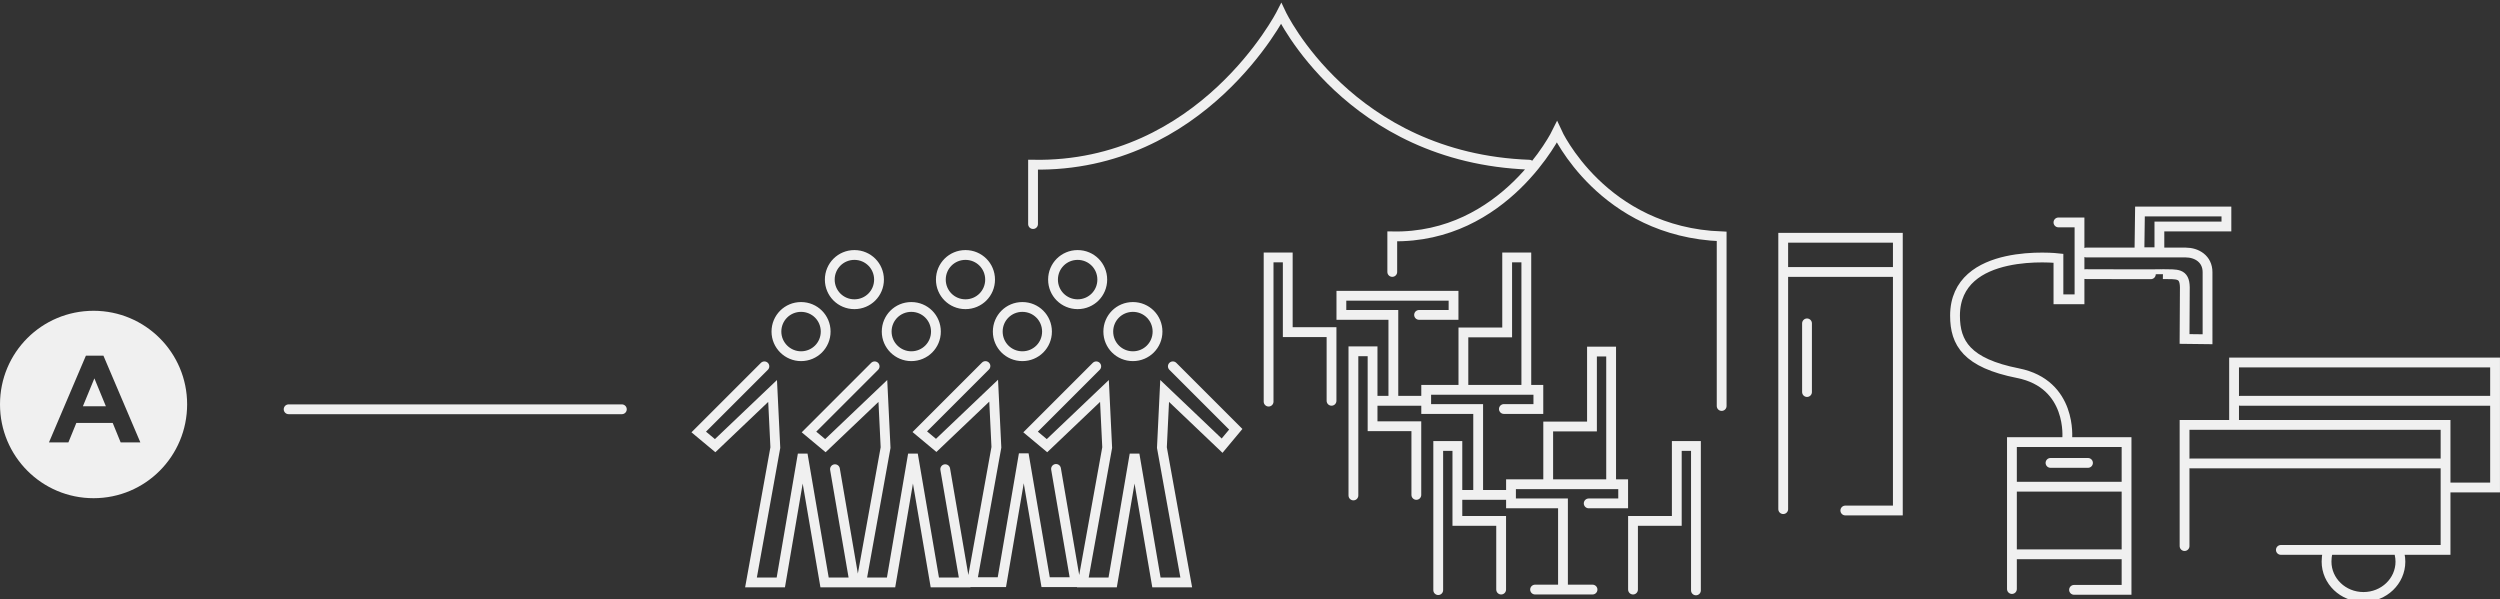 <?xml version="1.0" encoding="utf-8"?>
<!-- Generator: Adobe Illustrator 18.1.1, SVG Export Plug-In . SVG Version: 6.00 Build 0)  -->
<svg version="1.1" id="Ebene_1" xmlns="http://www.w3.org/2000/svg" xmlns:xlink="http://www.w3.org/1999/xlink" x="0px" y="0px"
	 viewBox="0 0 913.8 219.1" enable-background="new 0 0 913.8 219.1" xml:space="preserve">
<rect x="0" y="0" width="913.8" height="219.1" fill="#333333" stroke="none"/>
<path fill="#F0F0F0" d="M34.2,182.1C15.3,182.1,0,166.8,0,147.8s15.3-34.2,34.2-34.2s34.2,15.3,34.2,34.2S53.2,182.1,34.2,182.1
	 M51.3,161.7L37.8,130h-6.4l-13.5,31.7H25l2.9-7.1h13.3l2.9,7.1H51.3z M38.7,148.5h-8.4l4.2-10.2L38.7,148.5z"/>
<path fill="none" stroke="#F0F0F0" stroke-width="3.585" stroke-linecap="round" d="M377.6,81.9V60.2c62,1.1,90.7-55.2,90.7-55.2
	s24.9,52.8,90.7,55.2 M629.3,148.4v-62c-43.6-1.6-60.2-38.1-60.2-38.1s-19,38.9-60.2,38.1v13"/>
<path fill="none" stroke="#F0F0F0" stroke-width="3.585" stroke-linecap="round" d="M386,171.4l7.1,41.4h-10.9l-8-46.8l-8,46.8
	h-10.9l8.9-49.3l-1-20.7l-21,20l-6-5l24-24 M319.7,133.9l-24,24l6,5l21-20l1,20.7l-8.9,49.3h10.9l8-46.8l8,46.8h10.9l-7.1-41.4
	 M279.4,133.9l-24,24l6,5l21-20l1,20.7l-8.9,49.3h10.9l8-46.8l8,46.8h10.9l-7.1-41.4 M400.7,133.9l-24,24l6,5l21-20l1,20.7
	l-8.9,49.3h10.9l8-46.8l8,46.8h10.9l-8.9-49.3l1-20.7l21,20l5-6l-23-23 M373.7,130.2c5,0,9-4,9-9c0-5-4-9-9-9c-5,0-9,4-9,9
	C364.7,126.2,368.7,130.2,373.7,130.2z M333.1,130.2c5,0,9-4,9-9c0-5-4-9-9-9c-5,0-9,4-9,9C324.1,126.2,328.2,130.2,333.1,130.2z
	 M292.8,130.2c5,0,9-4,9-9c0-5-4-9-9-9c-5,0-9,4-9,9C283.8,126.2,287.9,130.2,292.8,130.2z M312.3,111.2c5,0,9-4,9-9c0-5-4-9-9-9
	c-5,0-9,4-9,9C303.3,107.2,307.3,111.2,312.3,111.2z M352.9,111.2c5,0,9-4,9-9c0-5-4-9-9-9c-5,0-9,4-9,9
	C343.9,107.2,347.9,111.2,352.9,111.2z M393.9,111.2c5,0,9-4,9-9c0-5-4-9-9-9c-5,0-9,4-9,9C384.9,107.2,388.9,111.2,393.9,111.2z
	 M414.1,130.2c5,0,9-4,9-9c0-5-4-9-9-9c-5,0-9,4-9,9C405.1,126.2,409.1,130.2,414.1,130.2z"/>
<path fill="none" stroke="#F0F0F0" stroke-width="3.585" stroke-linecap="round" d="M651.8,186.1V86.9h41.9v99.7h-19.2 M693.3,99.4
	h-40.5 M660.5,143.3v-25.1 M758.1,215.6h19.2v-54h-41.9v53.7 M736.4,177.9h39.1 M776.9,202.6h-40.5 M763.2,169.2h-13.7 M762.3,100.2
	c0,0,28.3,0.1,28.3,0c5.1,0.1,7.9-0.5,8,4.8c0,6.2-0.1,18.9-0.1,18.9l8.4,0.1V99.5c0-4.9-4-7.2-8-7.2h-36.3 M789.3,92.2v-9.4l24.5,0
	v-5.5l-31.6,0L782,92.2H789.3z M752.4,81.3h7.7v28.1h-7.7V94.4c0,0-37.8-4.3-37.8,21c0,10,4.3,17.3,23,21c20,4,18,24,18,24
	 M557.9,141.9V94.1h-7v27.4h-16v20.2 M486.7,146.5v-25.1h-16V94.1h-7v52.7 M518.7,115.1h12.6v-7h-41v7h19v30 M501.9,146.5h18.2
	 M588.9,176.2v-47.7h-7v27.4h-16v20.1 M517.7,180.9v-25.1h-16v-27.4h-7v52.7 M549.7,149.5h12.6v-7h-41v7h19v30 M551.1,180.9h-18
	 M619.9,215.8V163h-7v27.4h-16v25.1 M548.7,215.5v-25.1h-16V163h-7v52.7 M580.7,184h12.6v-7h-41v7h19v30 M561.1,215.5h21 M833.7,201
	h60.2v-45.7h-95.4v44.3 M850.8,202c-0.3,1.1-0.4,2.2-0.4,3.3c0,7.1,6,12.9,13.5,12.9c7.5,0,13.5-5.8,13.5-12.9
	c0-0.9-0.1-1.8-0.3-2.7 M893,169.4h-92.3 M895,178.2h17v-45.7h-95.4v21.2 M911.1,146.5h-92.3"/>
<path fill="none" stroke="#F0F0F0" stroke-width="3.585" stroke-linecap="round" d="M105.5,149.6h121.8"/>
</svg>
